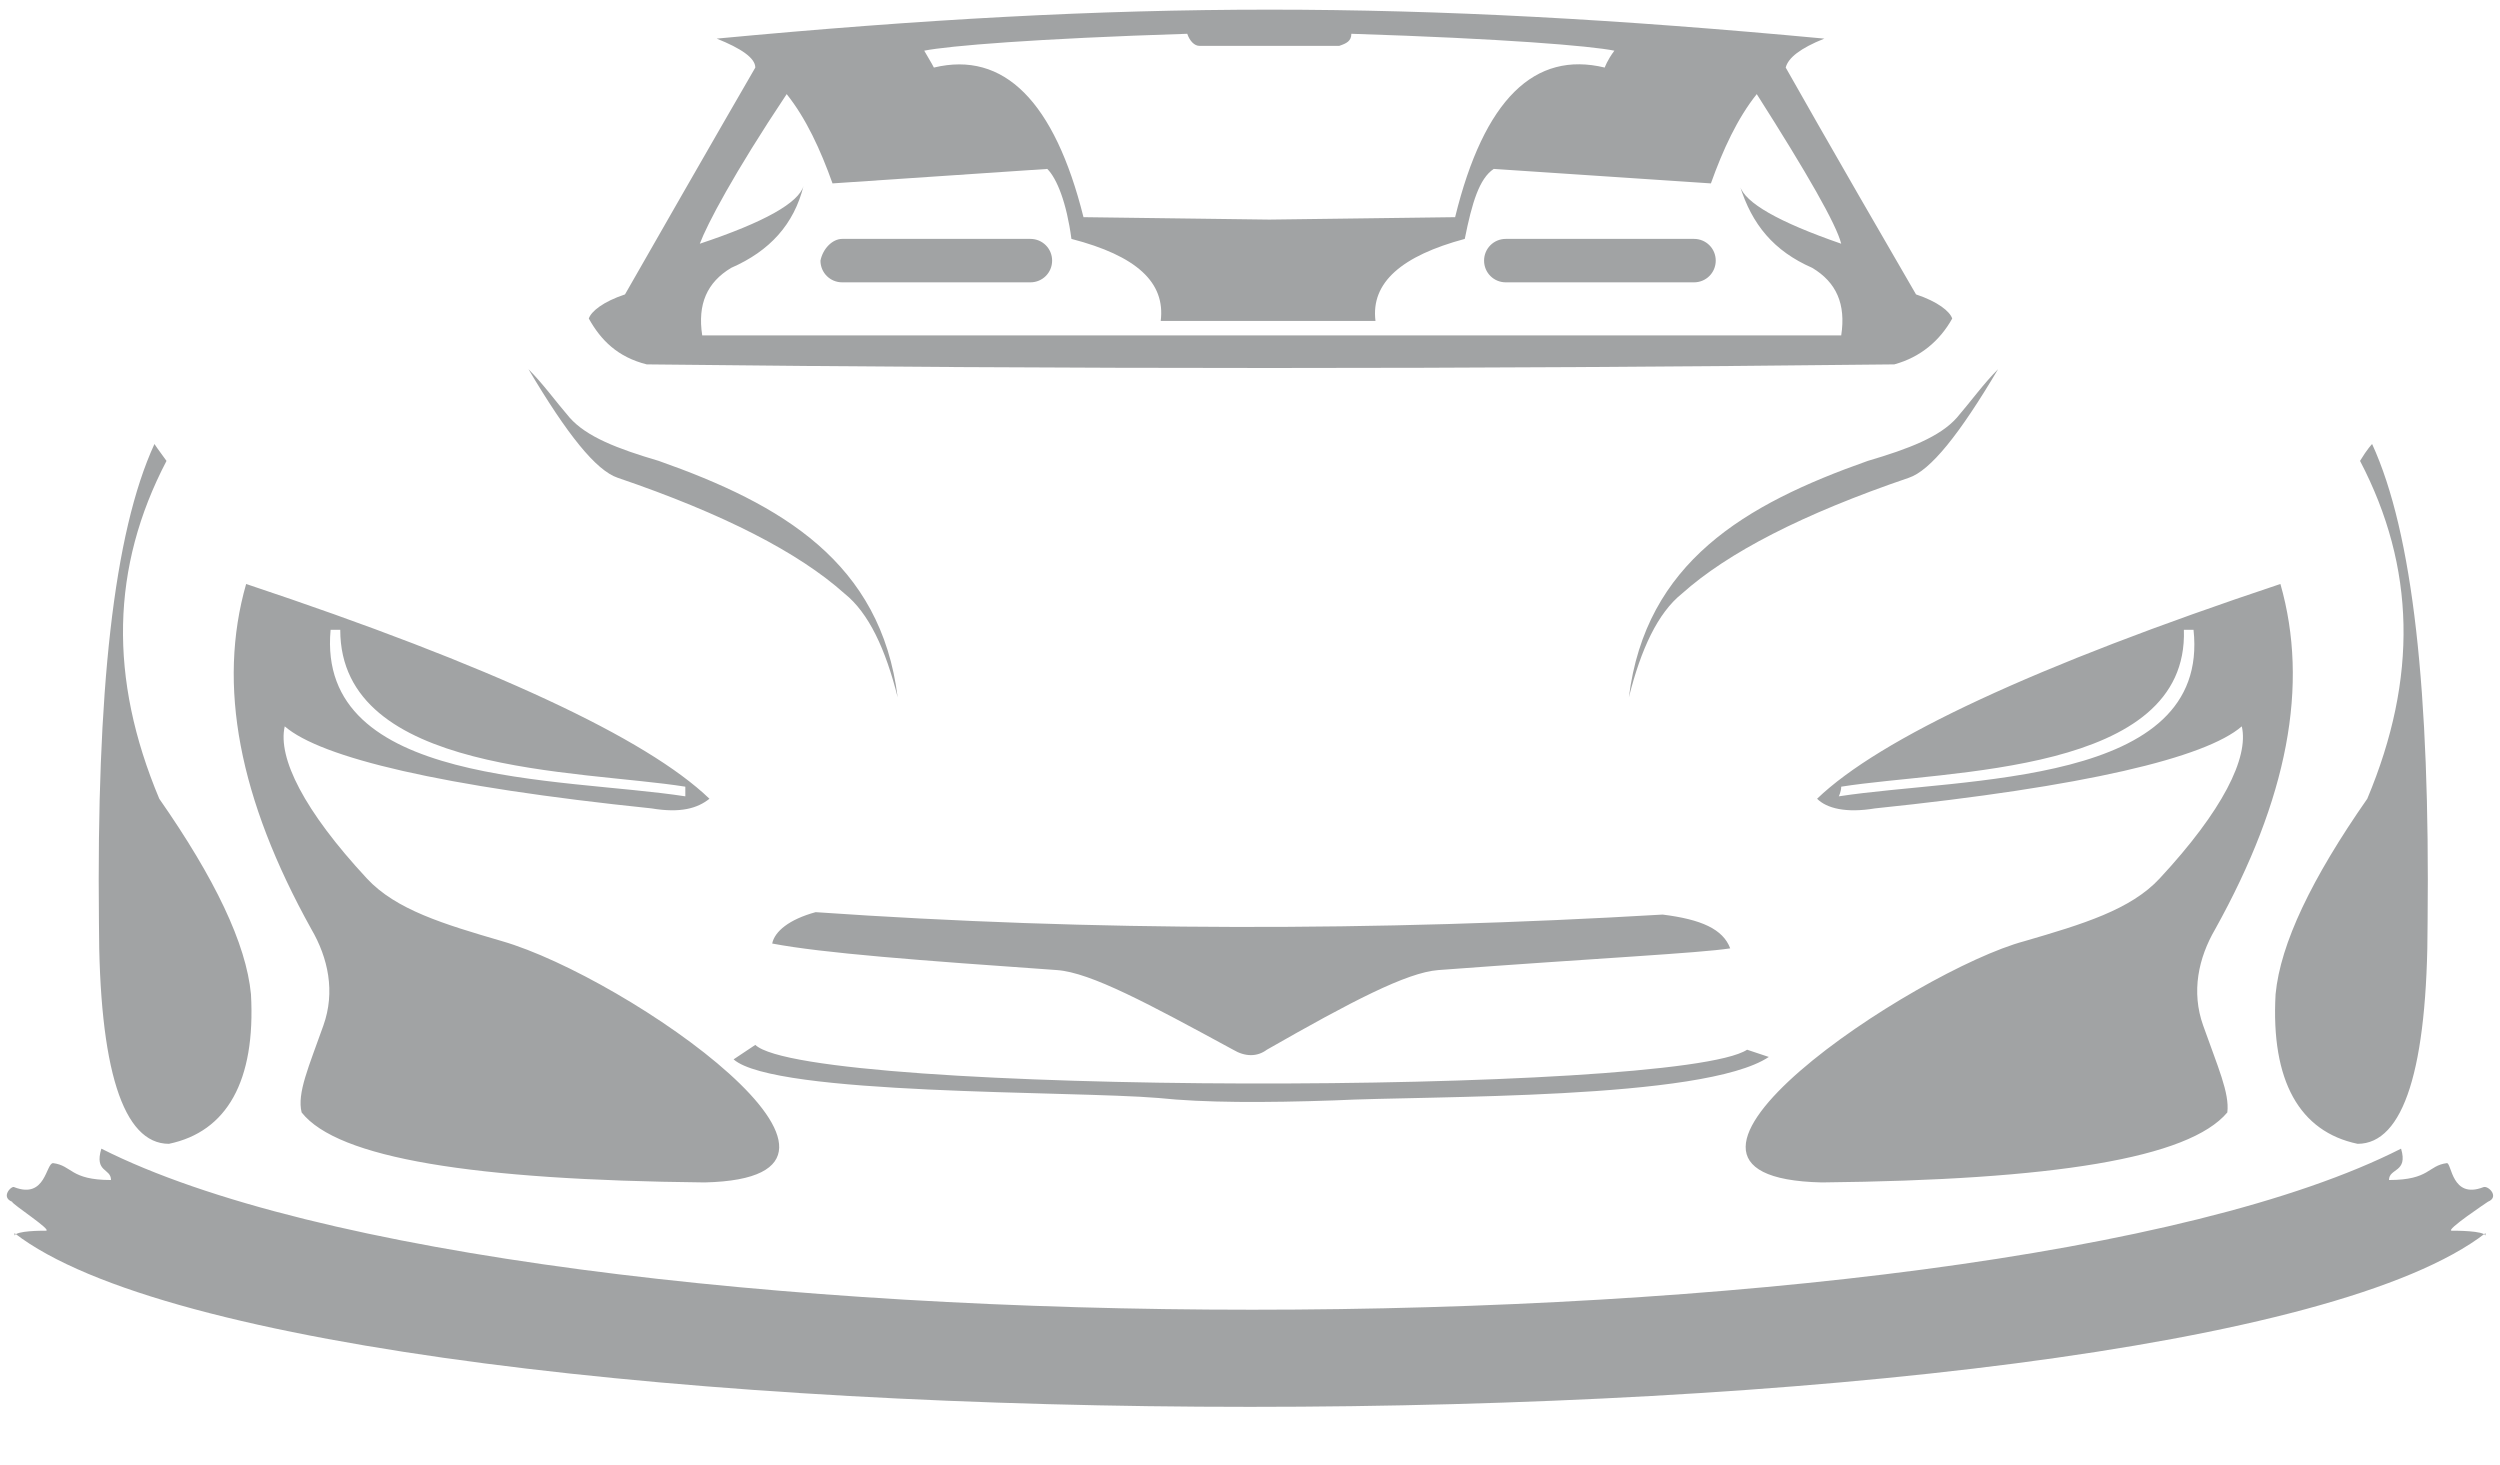<?xml version="1.0" encoding="UTF-8" standalone="no"?><svg xmlns="http://www.w3.org/2000/svg" xmlns:xlink="http://www.w3.org/1999/xlink" fill="#000000" height="60.7" preserveAspectRatio="xMidYMid meet" version="1" viewBox="-0.4 -0.4 103.6 60.7" width="103.6" zoomAndPan="magnify"><g id="change1_1"><path clip-rule="evenodd" d="M99.1,47.2c0.3,1-0.5,0.8-0.5,1.3c1.7,0,1.6-0.6,2.4-0.7 c0.2,0,0.2,1.5,1.5,1c0.2-0.1,0.7,0.4,0.2,0.6c0,0-1.8,1.2-1.5,1.2c0.2,0,1.3,0,1.4,0.2l0-0.1c-12.4,9.6-90,9.6-102.4,0l0,0.1 c0.1-0.2,1.1-0.2,1.3-0.2c0.3,0-1.4-1.1-1.4-1.2c-0.5-0.2,0-0.7,0.1-0.6c1.3,0.5,1.3-1,1.6-1c0.8,0.1,0.7,0.7,2.4,0.7 c0-0.5-0.7-0.3-0.4-1.3C21.4,56.1,81.6,56.1,99.1,47.2L99.1,47.2z M78.1,14.7c1.1-0.3,1.9-1,2.4-1.9c-0.1-0.3-0.6-0.7-1.5-1 c-3.6-6.2-5.4-9.4-5.4-9.4c0.1-0.4,0.6-0.8,1.6-1.2c-17.1-1.6-28.9-1.6-45.9,0c1,0.4,1.6,0.8,1.6,1.2c0,0-1.8,3.1-5.4,9.4 c-0.9,0.3-1.4,0.7-1.5,1c0.5,0.9,1.2,1.6,2.4,1.9C44.1,14.9,60.3,14.9,78.1,14.7L78.1,14.7z M55.1,1.5c0.3-0.1,0.5-0.2,0.5-0.5 c6.3,0.2,9.9,0.5,10.9,0.7c-0.3,0.4-0.4,0.7-0.4,0.7c-2.9-0.7-5,1.3-6.2,6.2l-7.7,0.1l-7.7-0.1c-1.2-4.8-3.3-6.9-6.2-6.2 c0,0-0.1-0.2-0.4-0.7c1-0.2,4.6-0.5,10.9-0.7c0.1,0.3,0.3,0.5,0.5,0.5C51.2,1.5,53.2,1.5,55.1,1.5L55.1,1.5z M56.6,12.9 c-0.2-1.6,1.1-2.7,3.7-3.4C60.6,8,60.9,7,61.5,6.6c6,0.4,9,0.6,9,0.6c0.5-1.4,1.1-2.7,1.9-3.7c2.1,3.3,3.3,5.4,3.5,6.2 c-2.6-0.9-4-1.7-4.2-2.4c0.5,1.6,1.4,2.7,3,3.4c1,0.6,1.4,1.5,1.2,2.8c-15.7,0-31.4,0-47.2,0c-0.2-1.3,0.2-2.2,1.2-2.8 c1.6-0.7,2.6-1.8,3-3.4c-0.2,0.7-1.6,1.5-4.3,2.4c0.3-0.8,1.4-2.9,3.6-6.2c0.8,1,1.4,2.3,1.9,3.7c0,0,3-0.2,8.9-0.6 C43.4,7,43.8,8,44,9.5c2.7,0.7,3.9,1.8,3.7,3.4C50.8,12.9,53.6,12.9,56.6,12.9L56.6,12.9z M34.5,9.5h7.8c0.5,0,0.9,0.4,0.9,0.9l0,0 c0,0.5-0.4,0.9-0.9,0.9h-7.8c-0.5,0-0.9-0.4-0.9-0.9l0,0C33.7,9.9,34.1,9.5,34.5,9.5L34.5,9.5z M69.8,9.5H62c-0.5,0-0.9,0.4-0.9,0.9 l0,0c0,0.5,0.4,0.9,0.9,0.9h7.8c0.5,0,0.9-0.4,0.9-0.9l0,0C70.7,9.9,70.3,9.5,69.8,9.5L69.8,9.5z M72,43.1c0.6,0.2,0.9,0.3,0.9,0.3 c-2.7,1.8-14.1,1.6-18,1.8c-2.9,0.1-5.4,0.1-7.3-0.1C44,44.8,31.7,45,30,43.5c0.6-0.4,0.9-0.6,0.9-0.6C33.1,45,69.1,45,72,43.1 L72,43.1z M59.2,39.8c6.7-0.5,10.8-0.7,12.1-0.9c-0.3-0.8-1.2-1.2-2.8-1.4c-11.9,0.7-23.6,0.7-35.1-0.1c-1.1,0.3-1.7,0.8-1.8,1.3 c2.1,0.4,6.1,0.7,11.8,1.1c1.4,0.1,3.8,1.4,7.3,3.3c0.5,0.3,1,0.3,1.4,0C55.6,41.1,57.9,39.9,59.2,39.8L59.2,39.8z M97.4,18.7 c0.3-0.5,0.5-0.7,0.5-0.7c1.7,3.7,2.4,10.3,2.3,19.8c0,6.1-1,9.2-2.9,9.2c-2.4-0.5-3.6-2.6-3.4-6.2c0.2-2.1,1.5-4.8,3.8-8.1 C99.8,27.7,99.7,23.1,97.4,18.7L97.4,18.7z M90.9,42.1c-0.5-1.4-0.2-2.8,0.5-4c3-5.4,3.9-10.1,2.7-14.3c-10.2,3.4-16.6,6.4-19.2,8.9 c0.4,0.4,1.2,0.6,2.4,0.4c8.7-0.9,13.7-2.1,15.2-3.4c0.3,1.3-0.8,3.5-3.4,6.3c-1.2,1.3-3.2,1.9-5.6,2.6c-4.5,1.2-17.5,9.8-8.4,10 c9.6-0.1,15.2-1,16.8-2.9C92,44.9,91.5,43.8,90.9,42.1L90.9,42.1z M75.9,32.2c0,0.2-0.1,0.4-0.1,0.4c5.2-0.8,15.4-0.4,14.7-6.9 c-0.3,0-0.4,0-0.4,0C90.3,31.7,80.3,31.5,75.9,32.2L75.9,32.2z M67.1,28.5c0.5-2,1.2-3.5,2.2-4.3c1.9-1.7,5-3.3,9.4-4.8 c0.9-0.3,2.1-1.8,3.7-4.5c-0.6,0.6-1.1,1.3-1.7,2c-0.7,0.8-2,1.3-3.7,1.8C71.9,20.5,67.8,22.9,67.1,28.5L67.1,28.5z M6.5,18.7 C6.2,18.3,6,18,6,18c-1.7,3.7-2.4,10.3-2.3,19.8c0,6.1,1,9.2,2.9,9.2c2.4-0.5,3.6-2.6,3.4-6.2c-0.2-2.1-1.5-4.8-3.8-8.1 C4.1,27.7,4.2,23.1,6.5,18.7L6.5,18.7z M13,42.1c0.5-1.4,0.2-2.8-0.5-4c-3-5.4-3.9-10.1-2.7-14.3c10.2,3.4,16.6,6.4,19.2,8.9 c-0.5,0.4-1.2,0.6-2.4,0.4c-8.7-0.9-13.7-2.1-15.2-3.4c-0.3,1.3,0.8,3.5,3.4,6.3c1.2,1.3,3.2,1.9,5.6,2.6c5.2,1.5,17.1,9.8,8.4,10 c-9.6-0.1-15.2-1-16.7-2.9C11.9,44.9,12.4,43.8,13,42.1L13,42.1z M28,32.2c0,0.2,0,0.4,0,0.4c-5.2-0.8-15.3-0.4-14.7-6.9 c0.3,0,0.4,0,0.4,0C13.7,31.7,23.6,31.5,28,32.2L28,32.2z M36.8,28.5c-0.5-2-1.2-3.5-2.2-4.3c-1.9-1.7-5-3.3-9.4-4.8 c-0.9-0.3-2.1-1.8-3.7-4.5c0.6,0.6,1.1,1.3,1.7,2c0.7,0.8,2,1.3,3.7,1.8C32,20.5,36.1,22.9,36.8,28.5L36.8,28.5z" fill="#a1a3a4" fill-rule="evenodd"/></g></svg>
